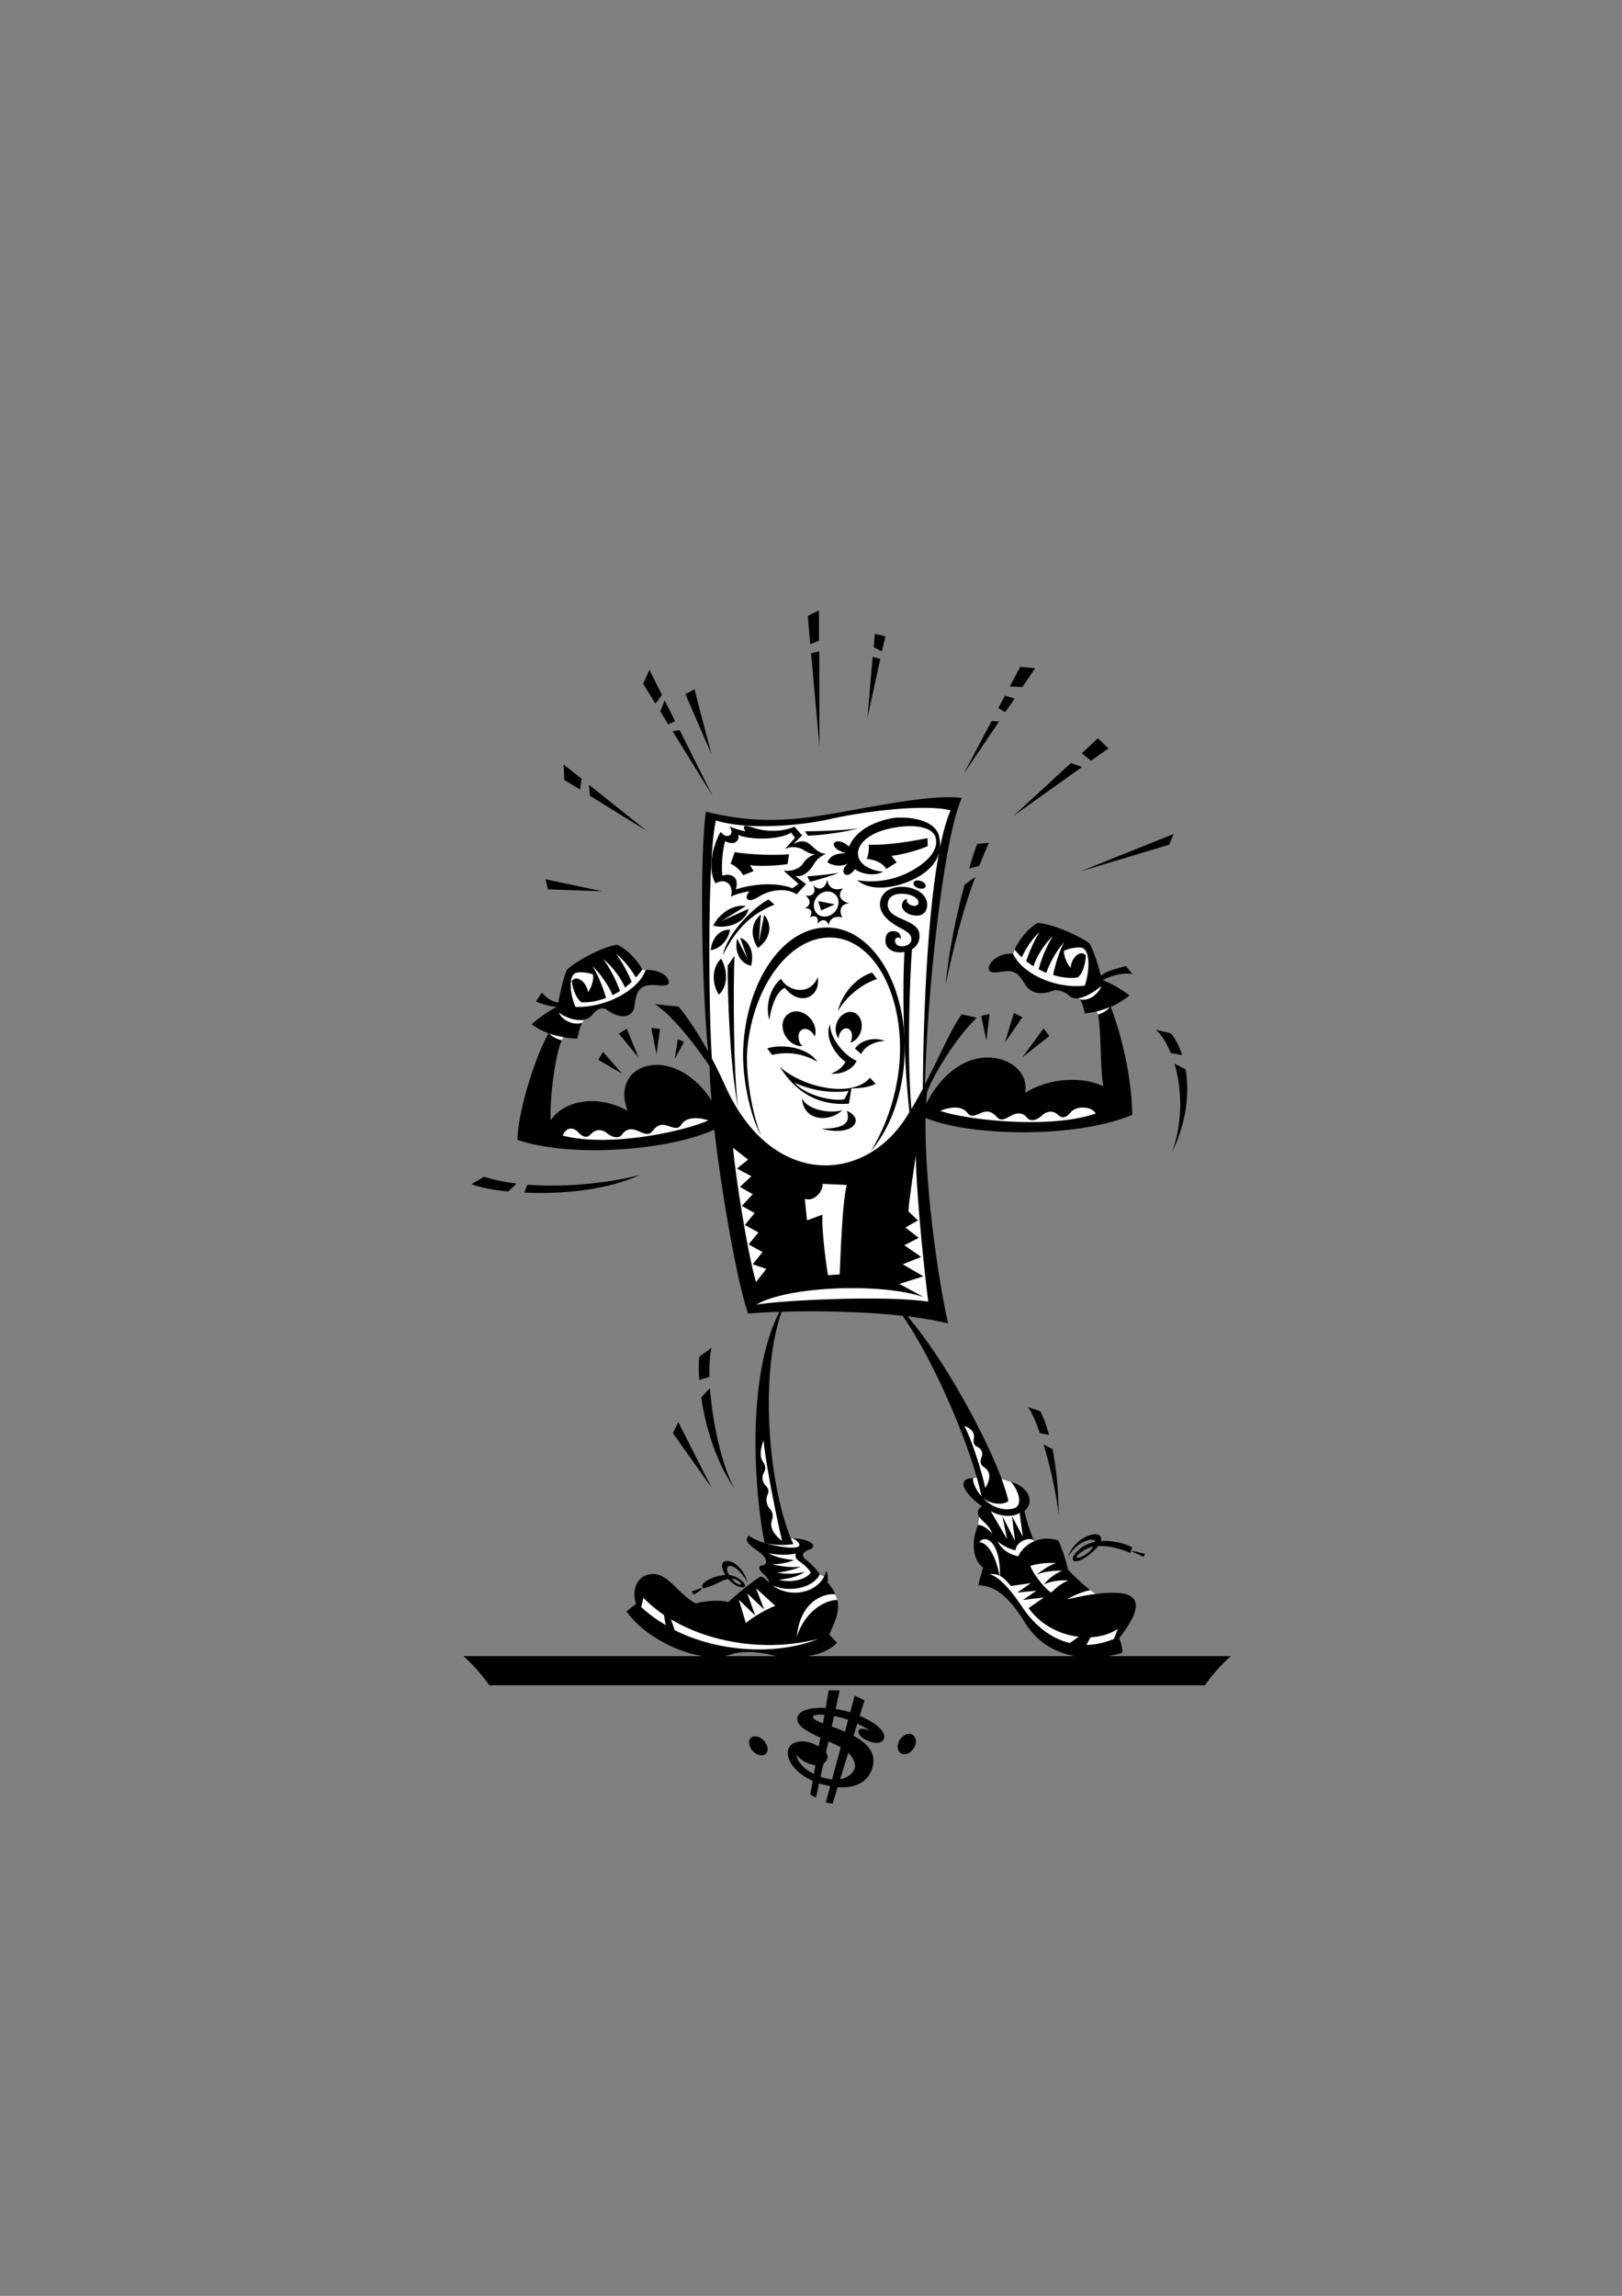 <svg xmlns="http://www.w3.org/2000/svg" width="595pt" height="842pt" viewBox="0 0 595 842"><rect x="0" y="0" width="595" height="842" fill="#808080" stroke="none"/><path style="stroke:none;fill-rule:nonzero;fill:#000;fill-opacity:1" d="M174.625 611.977a71.689 71.689 0 0 1 4.898 6.097h262.5c1.442-2.074 3.051-4.094 4.801-6.097 1.528-1.63 3.082-3.18 4.7-4.602h-281.5a66.406 66.406 0 0 1 4.601 4.602m101.5 30.199c1.555 1.601 3.68 2.078 4.8 1 1.102-.992.778-3.149-.698-4.801-1.543-1.586-3.668-2.059-4.801-1-1.086 1.012-.766 3.164.699 4.8m54.301.802c1.328.906 3.437.156 4.699-1.704 1.203-1.816 1.098-4.05-.3-5-1.333-.882-3.442-.136-4.7 1.704-1.21 1.84-1.102 4.074.3 5m-13.3-19.403-11.7 37.903-2.5-.403 10.598-39.199 3.602 1.7m-9.102-3.598-4-.102-6.796 38.3 2.097 1.098 8.7-39.296"/><path style="stroke:none;fill-rule:nonzero;fill:#000;fill-opacity:1" d="M324.227 637.676c1.265-3.774-7.051-8.473-14.903-10.403-5.656-1.332-15.765-1.832-16.8 2.602-.938 3.797 6.78 6.605 14.5 10.2 5.714 2.71 7.23 6.706 6.402 8.698-.89 2.176-4.16 5.079-10.5 3.403-6.438-1.598-10.586-5.465-10.7-8.7 1.352 2.715 9.325 6.372 11.2 1.598.785-1.926-1.563-4.164-5.2-5.597-4.253-1.739-8.394-.614-9.101 2.199-1.098 4.316 3.941 10.508 13.2 12.898 9.792 2.551 16.484-.273 17.902-7.097 1.093-4.961-2.313-9.075-10.5-12.5-4.7-2.024-11.926-3.887-11.5-5.403.421-1.523 7.816-.394 10.796.5 3.25.918 7.88 2.93 10.204 4.801-1.82-.98-3.954-1.16-4.301-.2-.356 1.024.879 2.798 3.8 3.9 2.922 1.136 4.895.667 5.5-.9m-54.902-91.902c-4.855-9.164-7.98-24.543-8.898-36.699l-3.2 3.403c1.532 10.53 5.294 23.457 12.098 33.296m-9.097-40.796c-.098-4.446.128-8.176.796-10.704l-4.5 3.301c-.253 2.207-.28 5.125 0 8.5l3.704-1.097m-11.403 16.597 12.2 24-14.2-20Zm136 4.699c-.914-3.437-2.012-6.406-3.199-8.699l-4.5-1.5c1.328 1.758 2.852 5.227 4.3 9.5l3.4.7m-2.001 3.499c2.54 8.332 4.79 18.532 5.5 25.704.031-8.391-.808-16.84-2.199-24l-3.3-1.704M219.426 388.676l8.8 5.097-7-8Zm7.597-9.602 7.204 8.801-4.301-10.602Zm11.903-2.097 1.898 9.597 1.301-9.199Zm9.699 4.199-1.102 7.199 3.403-6.3Zm136.301-1.199-9.903 7.796 7.801-10.597Zm-9.903-6.903-6.398 9.301 3.3-10.898Zm-12-1.199-1.199 9.7-1.898-9Zm67.801 18.199c2.64 8.805 3.29 20.633-.8 32.301 5.55-11.453 6.257-22.098 4.902-30.2l-4.102-2.1m2.801-3.098c-1.09-3.497-2.59-6.262-4.102-8l-5.5-1.301c1.977 1.719 3.899 4.66 5.403 8.5l4.199.8m-240.199 47.501-1.102 2.898c13.504.645 30.387-.844 42.5-6.5-12.84 3.328-28.375 4.598-41.398 3.602m-3.903-.403c-4.503-.57-8.582-1.402-12-2.5l-4.597 2.7c2.918 1.148 7.715 2.124 13.5 2.703l3.097-2.903m31.403-107.199-20.801-4.398.898 3.699Zm16.398-22.102-21.3-17 .402 4.102Zm-24-19.199-6.597-5.199.296 5.7 5.801 3.5.5-4m29.5-30.7-4.597-9.2-2.301 5.098 4.5 7.301 2.398-3.199m6.5 12.898-2.597.403 14.699 23.8Zm-7.097-6.898 2.898 4.8 2.5-1.198-3.8-7.602-1.598 4m12.597-8.102c.016.692 6.2 23.903 6.2 23.903l-9.598-22.102 3.398-1.8m45.602-17.797v-11.102l-4.102 2 .903 10.398 3.199-1.296m-2.903 4.597 3.102 34.403-.102-35.102Zm22.602 1.301-1.898 22.2 4.699-21.4Zm3.398-2 1.301-5.5-3.898-.898-.403 4.898 3 1.5m51.5 13.102 4.704-6.903-5.5-.5-3.801 7.2 4.597.203m17.801 27.898-21.097 19.398 25.199-18Zm7.403-.898 6.398-4.5-3.898-3.704-5.903 5.5 3.403 2.704m30.296 26.898-34.199 13.7 32.602-9.802Zm-71.296 11.699c1.238-3.254 2.445-6.137 3.597-8.5l-4.3.403c-.766 1.789-1.84 4.925-3 9l3.703-.903m-5.403 6.903c-2.84 10.464-5.84 24.324-6.898 36.5 2.812-13.754 6.914-29.36 10.898-39.403l-4 2.903m14.903-63.301 3.5-5-3.602-1-2.398 4.5c.847.539 1.734 1.054 2.5 1.5m-5 3.301-10.204 19.296 13-19.199Zm0 0"/><path style="stroke:none;fill-rule:nonzero;fill:#000;fill-opacity:1" d="M306.426 584.676c-.59-1.36-1.528-2.809-2.903-4.403.27-.988.29-3.12-.5-4.097a8.016 8.016 0 0 1-.699 2l-1.597-.801c-1.204-1.855-3.563-4.297-5-5.3-1.07-.712-2.356-2.49 1-3.7 4.402-1.563-1.118-4.406-6-4.102h-.602c-7.98-19.605-11.73-59.187-3.398-83.199 12.546-.379 29.722-.137 44.398 1.5 9.996 14.352 21.848 40.516 27.2 59.301l-1.4.2c-7.87.3-.581 7.933 3.302 10.3-1.93 1.398-1.786 2.727-1 3.898l-.5 3c-3.18 8.278-.79 13.864 1.898 15.602-.406 1.563-1.32 4.297-1.7 6.5 3.227.305 8.81.316 17 13.602 9.696 15.753 28.266 13.816 35.802 11.097-.016-1.61-.473-3.66-1.204-5.3 9.848-12.376 6.2-15.907.403-16.5-2.856-.254-5.86-.122-9 .3l-1.903-1.398c-2.55-1.84-6.199-5.254-8.296-7.602-.524-3.008-2.344-8.136-3.5-10.597-3.336-1.11-6.391-.782-8.903.296l-.097-.296c-1.579-3.805-2.946-8.247-3.403-10.903 3.875-3.152 1.48-8.851-5-10.597l-3.398-1.102c-6.29-16.93-21.485-44.379-34.5-59.602 5.492.653 10.594 1.524 14.898 2.602-3.637-15.488-8.664-50.707-8.3-75.398 16.015 6.757 54.921 7.671 75.8-1.102-.082-13.61-4.137-30.2-7.898-39.602 3.047-1.347 5.383-2.925 6.898-4.199-2.18-1.765-6.832-4.586-9.8-5.597 2.214-1.356 7.378-3.024 10.902-2.204l-2.403-3c-2.183.66-7.199 1.723-9.199 3.602-.672-2.898-2.668-9.594-4.199-11.898-4.168-3.094-13.957-7.247-19-7.5-3.727 2.039-7.352 7.058-8.398 9.796l-.602 1.5c-4.078-.46-8.14 2.211-8.8 4.602-.516 1.871.605 2.586 3.8 2.102 4.977-.813 6.543-.329 9.398 4.5 1.989 3.296 5.575 4.16 10.5 2.296 1.227-.441 4.262.47 5.602 1.801.945.95 2.184 1.203 3.602 1l.398.403c.82 1 1.57 3.73 1.8 5.199a66.52 66.52 0 0 0 4.302-.7l.597 1.098c1.18 6.403.723 19.617 1.903 26.301-7.559-3.645-19.559-3.188-28.704 2.398 2.633-12.984-22.578-22.695-36.296 4.102.101-1.48.199-2.883.296-4.2 2.914-7.769 11.727-21.284 18.301-27.402l-5.5-1.296c-3.699 4.886-7.933 14.96-13.5 25.699.965-36.946 7.121-91.188 13.5-105-11.176-1.844-39.629 4.726-54.199 6.8-15.988 2.294-27.61 1.153-39.7-1.8-2.382 18.73-1.445 63.722.802 87.898-3.723-6.777-7.586-12.55-10.801-16.398l-8.7-.903c6.106 3.825 14.762 14.762 20.098 22.801-.015 3.25.227 7.547.7 12.5-13.934-21.332-37.579-13.879-30.797 3.801-11.239-6.266-23.54-3.684-28.204 3.5-.5-7.031 1.625-24.5 4.102-29.398l.602-1.102a26.38 26.38 0 0 0 5.097.5c.18-1.41 1.09-4.754 1.801-5.8l.602-1.098c1.168-.25 2.164-.782 2.898-1.602 1.863-2.402 3.848-3.258 5.7-1.898 4.292 3.14 9.456 3.293 10-1.903.734-7.383 3.863-7.566 8.902-7.199 3.21.258 4.078-.242 3.398-2.102-.844-2.289-4.945-3.808-8.3-3.5l-1.2-.199c-1.293-2.691-5.316-7.402-9.2-9.097-5.003.632-14.421 5.57-18.3 9-1.363 2.418-2.805 9.253-3.3 12.199-2.47-.438-3.985-1.426-6.098-3.602l-2.102 3.2c2.316 1.027 5.504 1.937 7.7 2-2.88 1.304-7.286 4.496-9.302 6.402 1.43 1.05 3.551 2.27 6.204 3.3-5.563 9.876-11.403 30.063-11.403 39.098 20.727 6.817 56.098 3.637 72.2-3.8 2.785 23.753 8.167 55.023 12.402 67.5 2.922-.29 6.887-.524 11.5-.7-13.235 25.887-8.375 71.387-5.403 84.801-2.386-.762-4.57-1.68-5.796-2.7-1.52 1.5-.91 2.759 3.199 5.598 4.199 2.91 3.469 5.211 1.699 5.301-1.523.114-1.598 1.516.7 3.403 1.019.843 1.671 1.984 1.902 3a1.318 1.318 0 0 0-.403-.403c-.86-.738-1.597-1.605-2.8-1.898-4.13 2.605-8.899 6.707-11.899 9.398-2.98-.953-9.035-.422-11.898.5-7.13-3.8-10.645-12.562-17.801-10.5-3.988 1.114-5.73 6.047-4.102 10.602l-3.5 2.8c7.735 11.075 27.524 19.66 38.301 15.797 4.176-1.496 10.688-.898 14.8.204 5.505 1.511 18.505 1.601 24.098-4.5l-2.796-3c1.984-4.774 3.984-8.454 2.898-12.704l-.7-2.097"/><path style="stroke:none;fill-rule:nonzero;fill:#fff;fill-opacity:1" d="M401.926 584.574c-3.336.406-6.828 1.13-10.5 2 2.398-1.476 5.93-2.957 8.597-3.398l1.903 1.398m-42.699-28.301c.53.805 1.336 1.532 2 2.204 1.101.972 2.128 2.25 2.796 4-1.433-1.614-3.527-3.243-5.296-3.204l.5-3m20.097 9c-2.793 1.188-4.867 3.344-5.8 5.5-3.938-.902-6.094-2.757-7.598-5.5 2.105 1.72 4.73 2.93 6.597 3.301.34-3.414 5.125-5.008 6.704-3.597l.097.296m16.801-198.796c3.328.87 6.895-1.965 7.898-4.903-2.578 2.156-5.714 4.121-8.296 4.5l.398.403m-190 15c-1.742-.286-3.68-1.372-4.602-2.403 1.536.52 3.293 1.008 5.204 1.301l-.602 1.102m196.102-10.5a43.437 43.437 0 0 0 4.898-1.602c-.895 1.105-2.684 2.293-4.3 2.7l-.598-1.098m-95.102 215.796c-5.285.125-12.266 5.032-14.8 13.5.913-11.058 7.859-15.949 14.1-15.597l.7 2.097m-4.801-8.597c-3.086 6.133-12.504 7.984-18.898 3.3 6.547 2.758 14.988.688 17.3-4.101l1.598.8m-15.398-12.999c-1.113-4.106-6.125-28.254-6.801-36.903-1.148 2.797-1.563 5.938-.3 7.704 1.202 1.777 1.062 2.808.402 4.097-.872 1.63-.688 3.406.699 4.801 1.242 1.387 1.09 2.223.597 3.398-.746 1.657-.285 3.778.903 5.102 1.336 1.621 1.172 2.906.699 4.3-.883 2.79 1.168 5.446 3.8 7.5m83.899-21.698c2.723 2.886 4.887 8.925.7 9.796-4.27.957-8.157-1.07-10.899-3.796 2.602 1.93 6.527 2.793 9.3 1.097-.495-2.27-1.355-5.066-2.5-8.199l3.4 1.102m-12.501-1.602c.696 2.441 1.281 4.762 1.7 6.898-1.962-2.265-3.16-4.894-3.098-6.699l1.398-.199"/><path style="stroke:none;fill-rule:nonzero;fill:#fff;fill-opacity:1" d="M290.727 564.273c1.191.305 3.027 1.883 2.398 2.704-.848 1.23-7.262.472-12.5-1.102 4.535 1.117 8.84.664 10.398.398-.27-.617-.566-1.3-.898-2h.602m1.296 5.5c-.816 1.696.985 2.641 2.102 3.5 1.129.836 2.66 2.262 3.3 3.5-1.777 2.489-7.093 3.883-11.698 2.602 3.511-.402 7.27-1.168 9.398-3-2.871.89-6.215 1.02-10.102.398 3.141-.394 6.743-1.226 8.602-2.199-3.191.367-7.176-.07-10.398-.898 3.55-.028 5.941-.711 8.097-1.5-3.215-.36-6.523-.914-9.398-2.602 3.277.824 7.304.727 10.097.2m-48.5 22.499c-2.765-1.918-5.3-4.027-7.5-6.296l-.796 3.398a48.19 48.19 0 0 0 9 6.602c-.258-1.176-.497-2.653-.704-3.704m2.602 1.602 1.398 4c16.497 8.262 37.758 9.172 52.602 3.2-18.688 4.812-39.348 1.558-54-7.2m38.301-4.898c-2.14.55-8.535 4.144-10.801 6.296l-2.602-8.597 6 5.8-2.898-8.101 6.2 5.898-3-7.796 7.1 6.5"/><path style="stroke:none;fill-rule:nonzero;fill:#000;fill-opacity:1" d="M274.227 580.375c-1.286-5.258-6.247-9.21-8.801-7.5-2.34 1.504 2.887 9.86 7.398 9.2 2.137-.235-2.347-4.977-6.898-4.5-3.684.448-7.403 1.862-8.403 3.902l.301 1.097c1.86-.39 3.57-1.031 6-2.3 2.805-1.512 5.375-1.727 7-.5 1.738 1.167 1.047 2.132-1 .601-1.98-1.594-3.847-4.527-2.8-5.7 1.3-1.628 5.413 2.15 7.203 5.7m-17 2-3.5 1.3.796 1.2 2.801-1.898-.097-.602"/><path style="stroke:none;fill-rule:nonzero;fill:#fff;fill-opacity:1" d="M361.426 545.773c-1.024-5.32-5.047-18.18-7.7-22.796 2.426.714 3.977 2.527 3.5 4.597-.312 1.281.145 2.649 1.2 3 1.23.465 2.363 2.004 1.699 3.7-.594 1.374-.703 2.785.7 3.703 1.327.906 3.609 2.652.6 7.796m2.001 8.403c2.262 1.414 7.047 2.781 10.597.699l1.204 8.7-4-7.5 1.097 9-4.597-9 1.699 8.402-6-10.301m-4.199 11.398c2.128-2.922 7.941-.414 7.597 13-1.254-6.922-3.984-12.73-7.597-13m18.699 8.699c.863 2.508 4.965 8.09 7.699 9.801 1.25-1.258 3.984-3.761 6.3-4.398-2.202-.274-6.757.066-9 1.5 1.216-1.89 4.747-4.512 6.802-5.102-3.192-.207-7.637.477-9.602 1.5 2.422-1.82 4.7-3.527 7.3-4.3-3.398-.254-6.929.203-9.5 1"/><path style="stroke:none;fill-rule:nonzero;fill:#000;fill-opacity:1" d="M391.727 571.074c2.25-6.863 9.843-9.597 11.699-7.898 2.078 2.066-2.477 6.062-4.602 7.597-5.265 3.73-7.527 1.23-2.5-2.898 5.63-4.5 15.008-2.602 19-.398l-.699 2.097c-4.055-1.91-12.18-4.187-17-1-4.86 3.168-2.352 3.469.602 1.5 2.851-1.875 4.257-4.687 2.898-5.3-1.375-.524-6.273.843-9.398 6.3m28.296-1.199-4.5-1.102-.097.301 4.097 1.903.5-1.102"/><path style="stroke:none;fill-rule:nonzero;fill:#fff;fill-opacity:1" d="M277.426 478.477c8.398-1.57 47.285-3.543 63.097-1.102-.925-6.695-4.265-36.469-4.597-53.602-.735 5.59-2.406 15.766-2.7 20.5l3.5 3.301-4.601 2.602 4.898 3.8-5.296 2.7 6.199 4.3-6.801 2.7 7.602 4.398-8.801 2.801 8.898 4.8c-16.39-5.452-50.566-3.78-61.398 2.802m-8.5-57.5c.496 7.476 5.05 37.855 8.398 49.199l3.801-4.801-5-1.7 3.602-4.5-5.102-2.8 3.602-4.398-5-2.704 3.597-4.398-4.699-2.602 4-4.296-4.7-2.704 4.2-3.898-5.3-2.8 4.1-3.302-5.5-4.296"/><path style="stroke:none;fill-rule:nonzero;fill:#fff;fill-opacity:1" d="M301.727 434.176c.351 2.629-3.293 6.883-6.5 5.398l.796 8 5.704-2.097c-.407 3.937.96 15.937 2 22.199l4.296-.301c.286-5.504.891-26.316 2.602-32.8l-8.898-.4m94 166.098c-6.114-.683-12.586-3.543-17.301-9.097-.367-.5-.73-.942-1.102-1.403l5.602-3.898-7.7.898 5-3.398-7.101.7 5.102-3.5-7.403 1.1c-2.996-3.597-4.535-4.679-7.898-4.3 3.558.66 8.133 6.117 12 11.898 3.738 5.696 9.683 11.399 17.5 13.301l3.3-2.3m4.297.203-1.5 2.796c3.157-.062 6.528-.742 10.102-2.199l1.398-3.699c-2.593 1.805-6.117 2.871-10 3.102M259.824 410.875c-7.87 3.754-35.972 10.133-53.398 5.602 1.172-3.063 3.828-3.297 5.699-1.204 1.852 1.938 3.371 2.164 4.7.602 1.437-1.66 3.843-1.922 5.8-.3 2.363 1.863 4.566 1.863 5.5.6 1.316-1.921 3.156-2.753 6.398-1.198 2.696 1.246 3.758 1.093 4.704 0 1.73-2.25 3.21-3.028 6-2 3.234 1.12 3.8.828 4.898-.801 1.828-2.637 6.23-2.406 9.7-1.301m-46.2-35.801c-3.219 1.125-7.395-.851-8.602-3.699 2.91 2.086 6.508 3.133 9.204 2.602l-.602 1.097m23.199-19.301c-2.492 7.286-14.566 13.895-25.699 13.5-1.934-4.086-2.996-12.062.602-12.597 1.925-.285 4.453.156 5.796.699.329 1.508-.28 4.547-1.898 6.5.023-2.637-3.621-6.89-5.898-4.102.378 2.985 1.668 6.477 3.597 7.801 2.543.168 5.7-.328 9-1.597-1.05-3.63-2.77-8.094-5-11.704 3.106 3.086 5.797 6.95 7.403 10.704.914-.489 1.8-.98 2.699-1.5-1.196-3.61-3.856-8.762-6.2-11.801 3.29 2.683 6.59 6.945 8 10.5a26.208 26.208 0 0 0 2.5-2.102c-1.363-3.187-3.648-7.586-5.703-10.199 2.73 1.98 5.817 6.082 7.204 8.602.863-.872 1.656-1.864 2.398-2.903l1.2.2m108.101 51.601c8.144 3.121 39.914 6.992 57 1-1.508-2.902-7.414-2.727-9.102-.5-1.695 2.098-3.187 2.445-4.699 1-1.508-1.543-3.93-1.605-5.8.102-2.153 2.12-4.348 2.3-5.4 1.097-1.448-1.789-3.35-2.469-6.402-.699-2.636 1.508-3.707 1.445-4.699.398-1.949-2.07-3.488-2.726-6.199-1.5-3.113 1.407-3.707 1.16-4.898-.296-2.07-2.551-6.442-1.965-9.801-.602m26.699-57.602c3.117 7.059 15.203 12.98 26.3 11.704 1.56-4.254 2.583-13.989-1.8-14-1.96-.012-4.441.515-5.8 1.199-.137 1.496.714 4.472 2.5 6.3-.25-2.64 3.034-7.175 5.5-4.601-.102 3.023-1.102 6.61-3 8.102-2.438.363-5.626.128-9-.903.734-3.672 2.081-8.262 4-12.097-2.829 3.386-5.2 7.457-6.5 11.296a28.78 28.78 0 0 1-2.802-1.296c.895-3.641 3.125-8.997 5.204-12.204-3.051 2.934-5.993 7.45-7.102 11.102-.906-.555-1.8-1.18-2.7-1.898 1.13-3.274 3.044-7.844 4.9-10.602-2.579 2.184-5.321 6.523-6.5 9.2a23.07 23.07 0 0 1-2.598-2.802l-.602 1.5m-105.801 48a184.643 184.643 0 0 0-4.699-9.597c-1.32-21.906-1.512-75 1.5-87.301 10.441 3.398 29.262 2.332 41.898-.5 14.34-3.164 35.075-5.441 44.204-3.2-7.368 16.747-9.926 64.837-10.204 102.098-1.812 3.356-3.707 6.743-5.796 10-15.762 25.407-50.243 26.317-66.903-11.5"/><path style="stroke:none;fill-rule:nonzero;fill:#000;fill-opacity:1" d="M304.125 340.176c-16.406-.711-30.383 19.226-31.5 44.5-.469 10.129 2.414 24.484 6.602 31.898-3.274-7.64-5.856-22.832-5.102-31.8 2.191-23.86 16.297-42.192 31.8-40.899 15.49 1.344 25.985 22.379 24 46.3-1.027 11.485-4.757 22.837-10.5 32 7.036-8.124 11.845-20.769 12.4-35.1 1.046-25.282-11.387-46.29-27.7-46.9"/><path style="stroke:none;fill-rule:nonzero;fill:#000;fill-opacity:1" d="M293.426 382.477c-.926-2.047-.54-4.239.898-4.903 1.45-.722 3.403.336 4.403 2.301.03.176.086.313.097.398.696-1.89.313-4.316-1.199-6.296-2.195-3.036-6.027-3.97-8.5-2.102-2.535 1.836-2.766 5.773-.5 8.8 1.438 1.981 3.633 3.055 5.7 3-.345-.35-.63-.769-.9-1.198m19.598-11.204c-2.496-.722-5.242 1.168-6.199 4.204-.558 2.05-.215 4.074.801 5.398a4.012 4.012 0 0 1 .102-.898c.433-1.856 1.832-3.086 3.097-2.801 1.336.32 2.043 2.043 1.602 3.898a4.77 4.77 0 0 1-.5 1.301c1.687-.453 3.25-2.027 3.898-4.2.914-3.066-.351-6.152-2.8-6.902m-13.098-12.898c1.277 7.191-6.465 11.063-12 3.898-2.899 1.243-4.95 6.368-5.7 11.801-1.64-5.66.524-12.039 4.297-15.097 2.266 4.539 10.696 6.476 13.403-.602m7.398 12.5c1.856-7.246 7.324-12.602 12.602-14.2l1.8 2.4c-4.8 1.48-10.835 5.695-14.402 11.8"/><path style="stroke:none;fill-rule:nonzero;fill:#000;fill-opacity:1" d="M304.523 375.574c-.242 4.914 5 11.41 9.704 13.5-1.29 2.922-4.934 4.973-9.403 4.7 2.988-1.208 4.582-2.801 5.301-4.399-3.223-2.05-8.008-8.77-5.602-13.8m9.102 8.999c2.277-3.289 7.176-4.312 11-2.8-3.598.081-7.469 1.906-8.7 4.8l-2.3-2m-32.199-.097c5.996-1.825 15.11-.114 18.398 4.898-5.683-3.188-11.035-3.758-16.597-2.5l-1.801-2.398m4.597 6.699c7.438 7.086 26.118 12.097 33.102 4.097l2.102 2.204c-1.907 1.128-5.668 1.695-8.903 1.699l-.898 5.597c-7.371.551-17.625-1.043-25.403-13.597"/><path style="stroke:none;fill-rule:nonzero;fill:#000;fill-opacity:1" d="M294.227 402.676c1.394 4.015 9.597 5.953 14.796 4.5-5.425 4.87-14.539 3.617-14.796-4.5m16.398 4.699c6.758 2.848 2.77 9.684-9.3 6.602 7.398-.106 11.046-1.586 9.3-6.602"/><path style="stroke:none;fill-rule:nonzero;fill:#fff;fill-opacity:1" d="m311.324 400.074-1.597 3.102c-4.536.781-14.106-1.383-18.301-6.102 6.02 2.781 13.426 4.035 19.898 3"/><path style="stroke:none;fill-rule:nonzero;fill:#000;fill-opacity:1" d="M264.324 305.074c2.742 3.38 5.399.492 3.2-2.097 1.746.918 4.25 1.601 5.902 1.898-1.88-3.336 1.46-1.652 4.3-.898 3.391.906 8.934 1.285 13.7-.801l2.8 3.199-3.203 3.2c2.778-1.579 4.676-1.274 6.602.5 1.754 1.609 3.012 2.933 5.398 3.1-2.386.9-3.601 2.262-4.699 4.098-1.031 1.813-3.613 4.622-6.597 4 1.312.926 3.136 2.446 4 2.903l-3.5 3.8c-3.82-2.511-9.97-1.675-13.903.899-3.969 2.59-5.715.691-3.398-2-1.785.262-5.125 1.02-6.801 2 1.219-4.172-1.895-7.207-5.602-4.898-2.52-3.754-2.062-12.032 1.801-18.903"/><path style="stroke:none;fill-rule:nonzero;fill:#fff;fill-opacity:1" d="M266.023 308.477c-.933 2.71-1.539 9.546-1 12.699 1.965-.875 6.524-.418 4.903 5 4.43-1.473 13.847-3.14 20.8-.403l2.2-1.597-5.5-4.903c2.883.418 5.765-.57 7.097-2.5 1.25-2.015 3-3.082 4.403-3.398-2.164-.29-3.778-1.46-4.801-2-1.922-.871-4.121-1.023-6.2 0l3.7-4.102-1.398-1.898c-4.25 2.7-15.036 2.773-19.5.8.82 1.669-1.079 4.329-4.704 2.302"/><path style="stroke:none;fill-rule:nonzero;fill:#000;fill-opacity:1" d="M289.426 313.273c-3.903.497-15.07.192-19.903-.796l-1.5 4.296c1.473.715 3.45 2.082 4.602 4.204l3.8-1.5-1.3-2.204c2.422.52 9.941.293 13.8-.398l.5-3.602m5.899-8.398c3.184.008 15.11-.297 19.602-1.102-4.57 1.414-14.899 2.704-18.602 2.704l-1-1.602m.801 16.5c2.46-.09 9.219-.848 11.602-1.3-2.688 1.136-7.852 2.655-10.602 3.3l-1-2"/><path style="stroke:none;fill-rule:nonzero;fill:#000;fill-opacity:1" d="M311.426 310.477c-4.637-4.454-9.27-.125-1.102 2.5-3.84-.196-6.043 1.171-6.8 3.296 1.972 1.141 4.328 1.75 7.5.5-3.403 2.313-.895 6.793 2.601 2 2.43 1.832 7.363 2.664 10.3.903-3.616-.285-8.253-1.883-9.1-5.7-.821-3.777 3.128-8.41 12-10.203 8.898-1.851 15.433-.332 16.402 3.403 1.238 4.582-3.09 9.402-10.403 13-6.82 3.312-13.96 3.465-18.398 2.597 5.426 4.743 14.953 2.497 20.5-.199 6.191-2.957 11.508-8.12 9.5-16.097-1.742-6.606-13.418-7.247-17.801-6.301-5.332 1.137-12.395 3.87-15.2 10.3"/><path style="stroke:none;fill-rule:nonzero;fill:#000;fill-opacity:1" d="M318.625 309.773c.313 1.036-.066 3.997-.7 5.204 2.231.234 5.497.996 7.2 3.699l3.8-2.403-1.902-2.398c3.157-.258 10.372-2.156 13.301-3.602l-.097-2.898c-5.489 1.152-15.59 2.746-21.602 2.398m-6.398 4.403-5.403 1.3 5.5-.402Zm24.699 11.597c1.191.364 2.394.106 2.597-.597.282-.762-.527-1.688-1.796-2.102-1.207-.41-2.407-.148-2.602.602-.29.715.516 1.64 1.8 2.097m-4.198 3.903c-1.407.117-1.938 1.789-1.903 2.699.113.91 1.406 3.191 5.102 3.398 3.14.22 4.05-1.953 4.199-3.597.137-1.496-.605-4.813-5.3-6.301-4.403-1.445-10.466-.59-11.802 4.102-1.273 4.527 2.942 7.855 5.704 9.5 2.136 1.332 5.707 2.468 5.597 5-.023 1.8-1.789 2.558-3.5 2.597-1.633-.039-2.62-.953-2.5-2.199.024-1.184 1.934-1.563 2.102-.2.21-2.046-.778-3.187-2.903-3.198-1.84.011-2.925 1.597-2.699 3.898.113 1.813 1.637 3.633 4.801 3.898 2.684.153 7.594-1.02 7.7-6 .07-3.757-3.88-5.05-7.302-6.597-3.414-1.488-4.703-3.313-4.296-5.7.289-1.94 2.023-3.234 5-3.203 3.406-.03 6.289 1.567 6.199 3.204-.098 2.503-5.074.867-4.2-1.301m-50.8.199c-4.91 2.5-14.785 11.691-16.801 20.398 3.078-5.593 7.484-14.023 19-18.5l-2.2-1.898m-17.402 21.699c-3.535 3.281-3.382 9.434-.796 13.2 3.187-2.852 3.414-8.626.796-13.2m3.301-10.597c-3.34-.32-6.683 2.714-7.097 7.5 3.757-.684 6.34-3.72 7.097-7.5"/><path style="stroke:none;fill-rule:nonzero;fill:#000;fill-opacity:1" d="m280.324 335.477-2 10.296.801-10.398c-3.5 2.836-4.11 7.723-1.102 12.3 5.153-3.765 5.09-8.933 2.301-12.198m-15.801 2.398 9.102-5.602c-4.527-.808-9.918 2.82-12 7.204 4.488 1.273 11.637-.555 13-6.204l-10.102 4.602m7 6 2.704 7.8-3.801-7.402c-1.11 4.036.691 9.04 5.097 9.903 1.235-4.625-.484-8.985-4-10.301m-2.097 6.699c-.461 10.434-.461 43.246 1.398 56-3.226-16.172-3.91-42.601-3.898-52.398l2.5-3.602m65.199-3.699c-.953 11.855-2.09 43.754 0 62.898l-.5 2.301c-2.73-20.762-3.188-50.61-2.3-63.398l2.8-1.801m-31.199-24.301c-.438 3.043-2.942 4.563-5.102 2 1.246 2.942-.27 4.235-2.898 3.903 2.097 1.394 2.172 3.671-.301 4.597 2.168-.168 3.309 1.278 1.898 3.301 2.016-.887 3.383-.2 2.903 2.5 1.164-1.941 3.445-1.941 4 .398.582-2.57 2.332-3.48 5.097-2.796-1.476-2.43-.562-5.086 2.5-5.204-2.683-.57-4.812-2.695-2.296-5.5-3.2 1.059-5.325-.156-5.801-3.199"/><path style="stroke:none;fill-rule:nonzero;fill:#fff;fill-opacity:1" d="M306.324 334.273c1.746-1.988 1.68-4.882-.097-6.398-1.844-1.555-4.711-1.148-6.403.898-1.762 2.024-1.695 4.918.102 6.5 1.824 1.489 4.691 1.082 6.398-1"/><path style="stroke:none;fill-rule:nonzero;fill:#000;fill-opacity:1" d="m300.125 330.477 1.102 3.398 5-2.2Zm0 0"/></svg>
